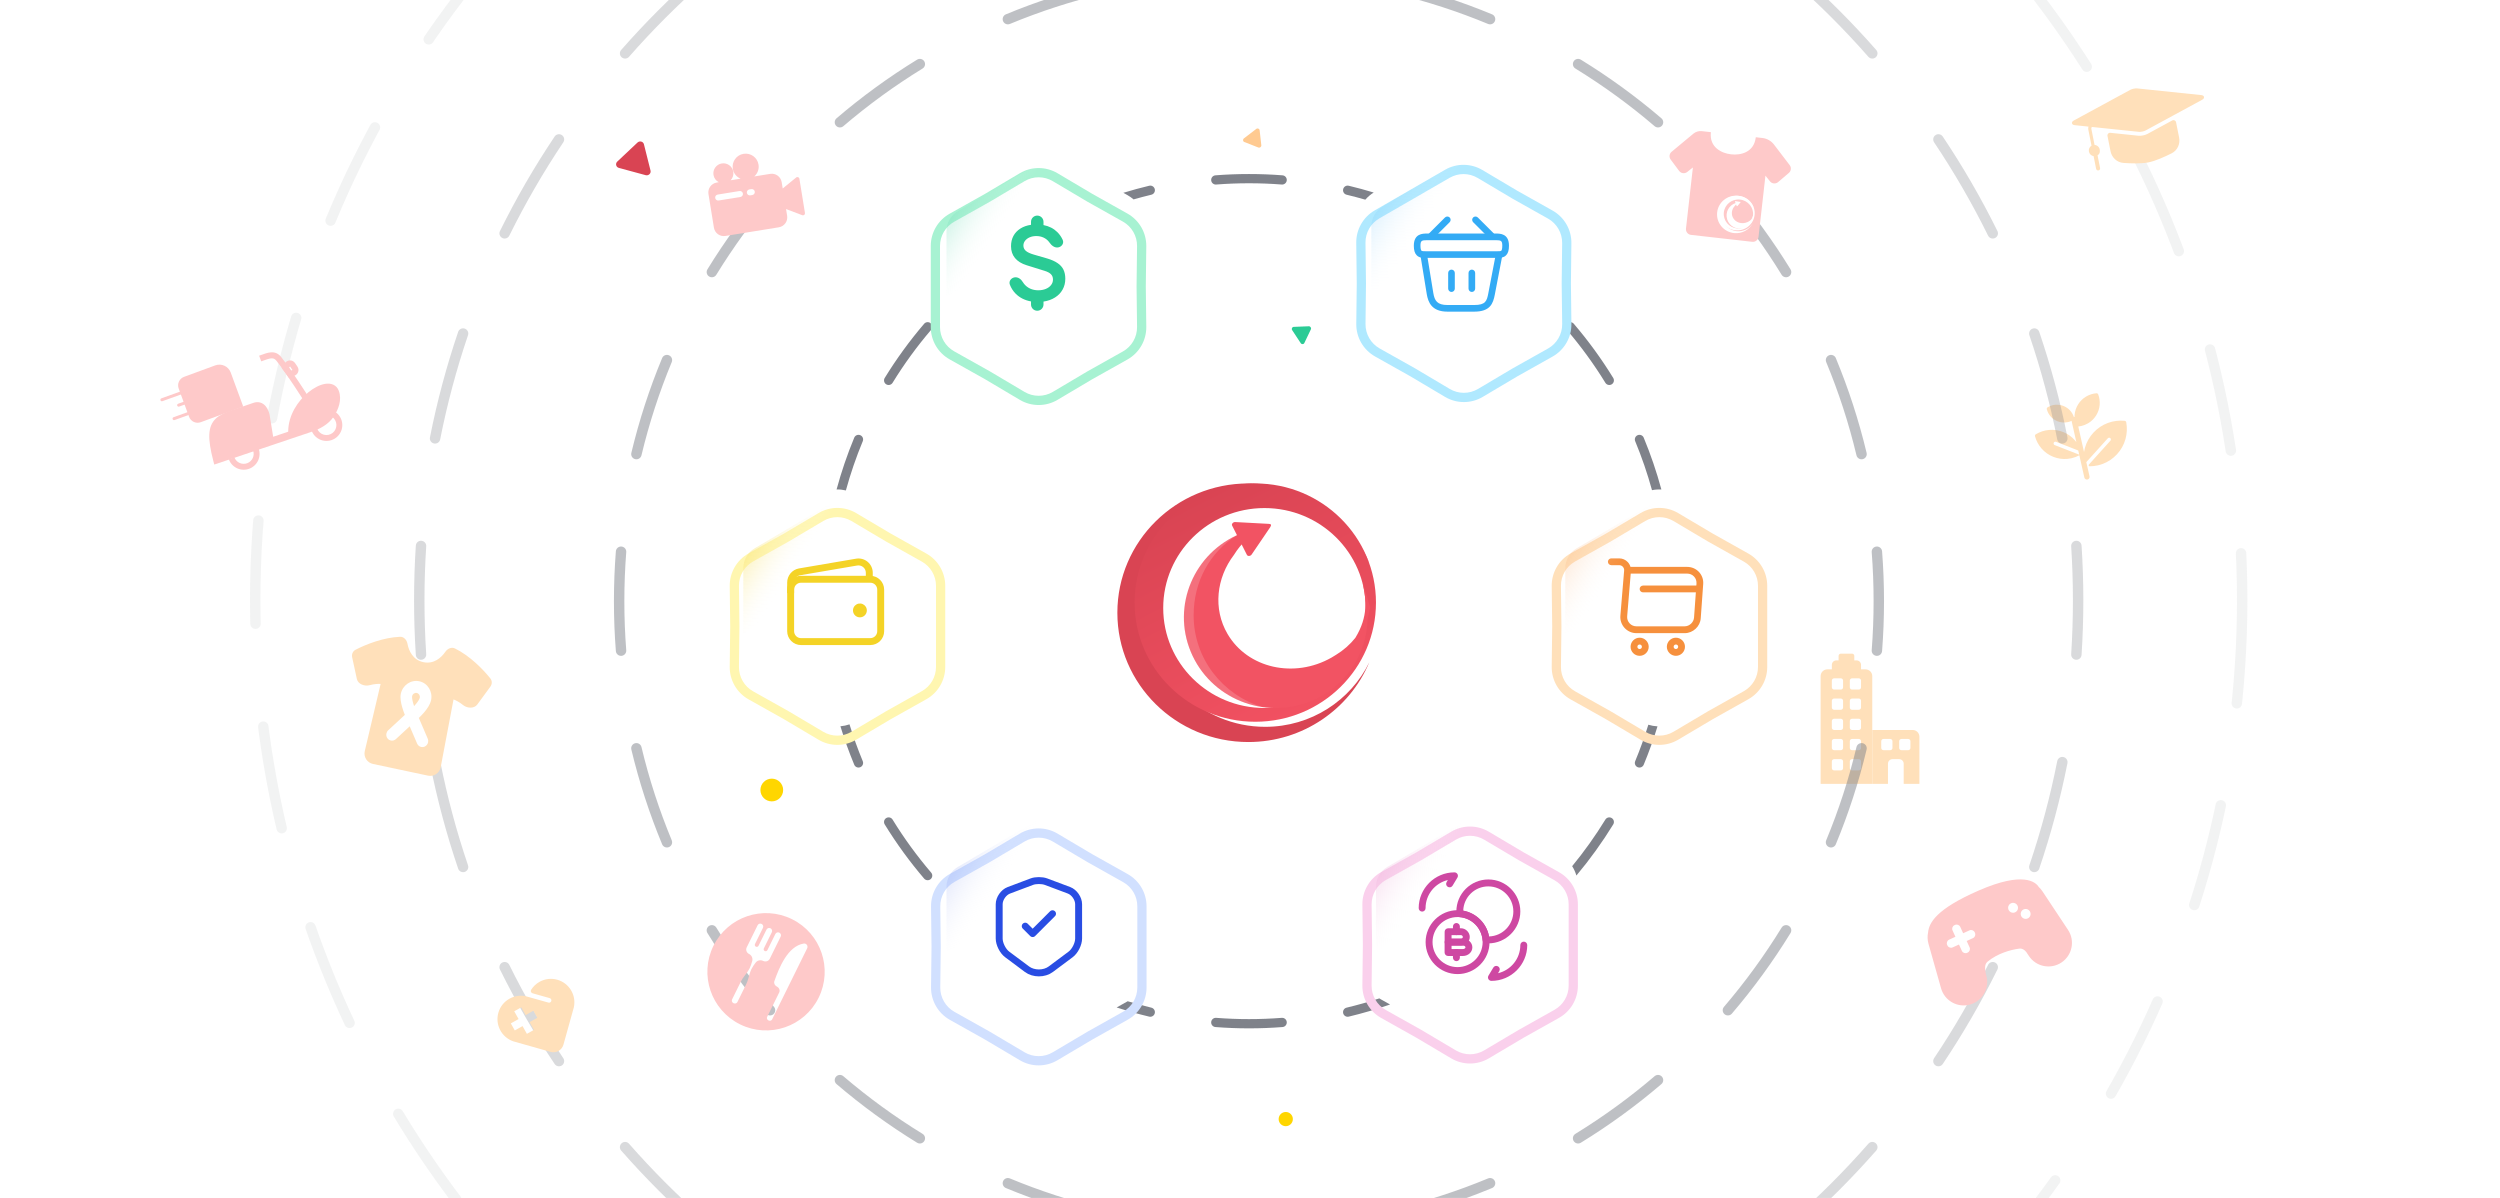<svg width="960" height="460" viewBox="0 0 960 460" fill="none" xmlns="http://www.w3.org/2000/svg">
<g clip-path="url(#clip0_2649_35735)">
<path d="M815.878 161.591C813.712 161.372 811.489 161.653 809.451 162.405C807.313 163.192 805.44 164.445 803.885 166.129C802.33 167.813 801.229 169.778 800.615 171.969C800.468 172.493 800.352 173.026 800.266 173.564L798.057 163.774C798.434 163.737 798.808 163.676 799.176 163.593C800.111 163.382 801.013 163.026 801.834 162.54C803.083 161.801 804.112 160.8 804.892 159.567C805.673 158.333 806.136 156.975 806.268 155.532C806.395 154.155 806.2 152.744 805.708 151.449V151.449C805.601 151.167 805.319 150.99 805.018 151.014V151.014C803.636 151.126 802.276 151.557 801.085 152.262C799.836 153.001 798.807 154.001 798.027 155.235C797.246 156.469 796.783 157.826 796.651 159.27C796.626 159.543 796.614 159.819 796.615 160.094L796.371 160.149C795.743 158.205 794.312 156.668 792.399 155.902C790.377 155.09 788.146 155.275 786.279 156.406V156.406C786.021 156.562 785.896 156.871 785.975 157.162V157.162C786.54 159.268 788.024 160.94 790.047 161.751C791.363 162.278 792.767 162.384 794.101 162.083C794.571 161.977 795.033 161.82 795.48 161.613L797.321 169.771C797.145 169.535 796.96 169.306 796.767 169.085C795.535 167.672 794.022 166.6 792.27 165.898C790.518 165.195 788.682 164.926 786.813 165.096C785.031 165.258 783.279 165.835 781.745 166.765V166.765C781.487 166.921 781.364 167.23 781.442 167.521V167.521C781.906 169.251 782.772 170.878 783.947 172.224C785.178 173.636 786.692 174.709 788.444 175.411C790.196 176.113 792.032 176.383 793.901 176.213C794.411 176.166 794.919 176.086 795.42 175.973C796.479 175.734 797.508 175.349 798.463 174.832L800.388 183.363C800.512 183.912 801.058 184.257 801.607 184.133V184.133C802.156 184.009 802.501 183.463 802.377 182.914L801.146 177.459L801.5 177.066L809.405 168.301C809.656 168.023 810.085 168 810.363 168.251V168.251C810.642 168.502 810.665 168.931 810.413 169.21L802.758 177.699L802.145 178.379V178.379C801.907 178.643 802.081 179.06 802.437 179.058C803.486 179.053 804.535 178.933 805.556 178.703C806.165 178.565 806.764 178.388 807.347 178.173C809.486 177.386 811.358 176.133 812.913 174.449C814.469 172.765 815.569 170.8 816.183 168.609C816.769 166.518 816.871 164.284 816.478 162.145V162.145C816.423 161.848 816.179 161.622 815.878 161.591V161.591ZM798.388 174.501L798.361 174.569L797.87 174.377L797.003 174.038L789.009 170.916C788.66 170.779 788.487 170.385 788.624 170.036V170.036C788.761 169.687 789.154 169.515 789.503 169.651L797.49 172.771L798.046 172.989L798.388 174.501Z" fill="#FFE0BA"/>
<path d="M703.43 255.31C703.43 254.358 704.202 253.586 705.155 253.586H712.913C713.865 253.586 714.637 254.358 714.637 255.31V259.621H703.43V255.31Z" fill="#FFE0BA"/>
<path d="M706.017 251.862C706.017 251.386 706.403 251 706.879 251H711.189C711.665 251 712.051 251.386 712.051 251.862V257.034H706.017V251.862Z" fill="#FFE0BA"/>
<path fill-rule="evenodd" clip-rule="evenodd" d="M734.465 280.31H718.948V301H724.982V293.241C724.982 292.289 725.754 291.517 726.706 291.517H729.293C730.245 291.517 731.017 292.289 731.017 293.241V301H737.051V282.897C737.051 281.468 735.894 280.31 734.465 280.31ZM722.396 284.621C722.396 284.37 722.503 284.145 722.674 283.987C722.827 283.845 723.032 283.759 723.258 283.759H725.844C726.321 283.759 726.706 284.145 726.706 284.621V287.207C726.706 287.683 726.321 288.069 725.844 288.069H723.258C722.782 288.069 722.396 287.683 722.396 287.207V284.621ZM730.155 283.759C729.678 283.759 729.293 284.145 729.293 284.621V287.207C729.293 287.525 729.465 287.803 729.721 287.952C729.848 288.026 729.996 288.069 730.155 288.069H732.741C733.217 288.069 733.603 287.683 733.603 287.207V284.621C733.603 284.145 733.217 283.759 732.741 283.759H730.155Z" fill="#FFE0BA"/>
<path fill-rule="evenodd" clip-rule="evenodd" d="M701.706 257.034C700.278 257.034 699.12 258.192 699.12 259.621V301H718.948V259.621C718.948 258.192 717.79 257.034 716.361 257.034H701.706ZM703.43 261.345C703.43 260.869 703.816 260.483 704.293 260.483H706.879C707.355 260.483 707.741 260.869 707.741 261.345V263.931C707.741 264.407 707.355 264.793 706.879 264.793H704.293C704.053 264.793 703.837 264.696 703.68 264.538C703.526 264.383 703.43 264.168 703.43 263.931V261.345ZM703.712 268.466C703.615 268.555 703.538 268.665 703.489 268.789L703.468 268.85L703.454 268.904C703.438 268.968 703.43 269.035 703.43 269.103V271.69C703.43 272.166 703.816 272.552 704.293 272.552H706.879C707.355 272.552 707.741 272.166 707.741 271.69V269.103C707.741 268.627 707.355 268.241 706.879 268.241H704.293C704.069 268.241 703.865 268.327 703.712 268.466ZM703.43 276.862C703.43 276.64 703.515 276.437 703.654 276.284C703.811 276.109 704.039 276 704.293 276H706.879C707.355 276 707.741 276.386 707.741 276.862V279.448C707.741 279.924 707.355 280.31 706.879 280.31H704.293C703.816 280.31 703.43 279.924 703.43 279.448V276.862ZM703.43 284.621C703.43 284.145 703.816 283.759 704.293 283.759H706.879C707.355 283.759 707.741 284.145 707.741 284.621V287.207C707.741 287.683 707.355 288.069 706.879 288.069H704.293C704.05 288.069 703.831 287.969 703.675 287.808C703.523 287.652 703.43 287.441 703.43 287.207V284.621ZM704.293 291.517C703.816 291.517 703.43 291.903 703.43 292.379V294.966C703.43 295.208 703.531 295.428 703.692 295.585C703.848 295.735 704.059 295.828 704.293 295.828H706.879C707.355 295.828 707.741 295.442 707.741 294.966V292.379C707.741 291.903 707.355 291.517 706.879 291.517H704.293ZM710.327 284.621C710.327 284.145 710.713 283.759 711.189 283.759H713.775C714.252 283.759 714.637 284.145 714.637 284.621V287.207C714.637 287.683 714.252 288.069 713.775 288.069H711.189C710.713 288.069 710.327 287.683 710.327 287.207V284.621ZM711.189 276C710.713 276 710.327 276.386 710.327 276.862V279.448C710.327 279.924 710.713 280.31 711.189 280.31H713.775C714.252 280.31 714.637 279.924 714.637 279.448V276.862C714.637 276.386 714.252 276 713.775 276H711.189ZM710.327 269.103C710.327 268.627 710.713 268.241 711.189 268.241H713.775C714.252 268.241 714.637 268.627 714.637 269.103V271.69C714.637 272.166 714.252 272.552 713.775 272.552H711.189C711.033 272.552 710.887 272.51 710.761 272.438C710.501 272.289 710.327 272.01 710.327 271.69V269.103ZM710.452 260.899C710.372 261.029 710.327 261.182 710.327 261.345V263.931C710.327 264.167 710.422 264.382 710.576 264.537C710.732 264.695 710.949 264.793 711.189 264.793H713.775C714.252 264.793 714.637 264.407 714.637 263.931V261.345C714.637 260.869 714.252 260.483 713.775 260.483H711.189C710.876 260.483 710.602 260.649 710.452 260.899ZM710.327 292.379C710.327 292.219 710.371 292.069 710.447 291.94C710.55 291.767 710.711 291.633 710.904 291.566C710.993 291.534 711.089 291.517 711.189 291.517H713.775C714.252 291.517 714.637 291.903 714.637 292.379V294.966C714.637 295.442 714.252 295.828 713.775 295.828H711.189C710.958 295.828 710.749 295.737 710.594 295.589C710.43 295.432 710.327 295.211 710.327 294.966V292.379Z" fill="#FFE0BA"/>
<path opacity="0.5" fill-rule="evenodd" clip-rule="evenodd" d="M460.456 -12.259C466.775 -12.75 473.161 -13 479.606 -13C486.05 -13 492.436 -12.75 498.755 -12.259C499.856 -12.174 500.68 -11.211 500.594 -10.11C500.509 -9.009 499.547 -8.186 498.445 -8.271C492.229 -8.754 485.946 -9 479.606 -9C473.265 -9 466.982 -8.754 460.766 -8.271C459.665 -8.186 458.703 -9.009 458.617 -10.11C458.531 -11.211 459.355 -12.174 460.456 -12.259ZM534.145 -4.834C534.402 -5.908 535.481 -6.571 536.556 -6.314C549.091 -3.314 561.251 0.653 572.951 5.505C573.972 5.928 574.456 7.098 574.033 8.118C573.61 9.139 572.44 9.623 571.419 9.2C559.912 4.428 547.954 0.526 535.625 -2.423C534.551 -2.68 533.888 -3.76 534.145 -4.834ZM425.066 -4.834C425.323 -3.76 424.661 -2.68 423.586 -2.423C411.258 0.526 399.299 4.428 387.792 9.2C386.772 9.623 385.601 9.139 385.178 8.118C384.755 7.098 385.239 5.928 386.26 5.505C397.96 0.653 410.12 -3.314 422.656 -6.314C423.73 -6.571 424.809 -5.908 425.066 -4.834ZM604.286 23.562C604.864 22.621 606.095 22.326 607.037 22.904C617.949 29.605 628.293 37.141 637.98 45.423C638.82 46.141 638.919 47.403 638.201 48.242C637.483 49.082 636.221 49.181 635.381 48.463C625.852 40.317 615.677 32.904 604.943 26.313C604.002 25.735 603.708 24.503 604.286 23.562ZM354.925 23.562C355.503 24.503 355.209 25.735 354.268 26.313C343.534 32.904 333.359 40.317 323.83 48.463C322.991 49.181 321.728 49.082 321.01 48.242C320.293 47.403 320.391 46.141 321.231 45.423C330.918 37.141 341.262 29.605 352.174 22.904C353.116 22.326 354.347 22.621 354.925 23.562ZM662.22 72.261C663.059 71.543 664.322 71.642 665.039 72.482C673.321 82.169 680.857 92.513 687.558 103.425C688.136 104.367 687.841 105.598 686.9 106.176C685.959 106.754 684.727 106.46 684.149 105.519C677.558 94.785 670.145 84.61 661.999 75.081C661.281 74.242 661.38 72.979 662.22 72.261ZM296.992 72.261C297.831 72.979 297.93 74.242 297.212 75.081C289.066 84.61 281.653 94.785 275.062 105.519C274.484 106.46 273.252 106.754 272.311 106.176C271.37 105.598 271.075 104.367 271.653 103.426C278.355 92.513 285.89 82.169 294.172 72.482C294.889 71.642 296.152 71.543 296.992 72.261ZM702.344 136.429C703.364 136.006 704.534 136.49 704.957 137.511C709.809 149.211 713.777 161.371 716.776 173.906C717.033 174.981 716.37 176.06 715.296 176.317C714.222 176.574 713.143 175.911 712.886 174.837C709.936 162.509 706.034 150.55 701.262 139.043C700.839 138.023 701.323 136.852 702.344 136.429ZM256.867 136.429C257.888 136.852 258.372 138.023 257.949 139.043C253.177 150.55 249.275 162.509 246.326 174.837C246.069 175.911 244.989 176.574 243.915 176.317C242.841 176.06 242.178 174.981 242.435 173.907C245.435 161.371 249.402 149.211 254.254 137.511C254.677 136.49 255.847 136.006 256.867 136.429ZM720.572 209.868C721.674 209.782 722.636 210.606 722.721 211.707C723.212 218.026 723.462 224.412 723.462 230.857C723.462 237.301 723.212 243.687 722.721 250.006C722.636 251.107 721.674 251.931 720.572 251.845C719.471 251.76 718.648 250.797 718.733 249.696C719.216 243.48 719.462 237.197 719.462 230.857C719.462 224.516 719.216 218.233 718.733 212.017C718.648 210.916 719.471 209.954 720.572 209.868ZM238.639 209.868C239.74 209.954 240.563 210.916 240.478 212.017C239.995 218.233 239.749 224.516 239.749 230.857C239.749 237.197 239.995 243.48 240.478 249.696C240.563 250.798 239.74 251.76 238.639 251.845C237.538 251.931 236.576 251.107 236.49 250.006C235.999 243.687 235.749 237.301 235.749 230.857C235.749 224.412 235.999 218.026 236.49 211.707C236.575 210.606 237.538 209.782 238.639 209.868ZM715.296 285.396C716.37 285.653 717.033 286.732 716.776 287.807C713.777 300.342 709.809 312.502 704.957 324.202C704.534 325.223 703.364 325.707 702.344 325.284C701.324 324.861 700.839 323.69 701.262 322.67C706.034 311.163 709.936 299.205 712.886 286.876C713.143 285.802 714.222 285.139 715.296 285.396ZM243.915 285.396C244.989 285.139 246.069 285.802 246.326 286.876C249.275 299.205 253.177 311.163 257.949 322.67C258.372 323.691 257.888 324.861 256.867 325.284C255.847 325.707 254.677 325.223 254.254 324.202C249.402 312.502 245.435 300.342 242.435 287.807C242.178 286.732 242.841 285.653 243.915 285.396ZM686.9 355.537C687.841 356.115 688.136 357.346 687.558 358.288C680.857 369.2 673.321 379.544 665.039 389.231C664.322 390.071 663.059 390.17 662.22 389.452C661.38 388.734 661.281 387.472 661.999 386.632C670.145 377.103 677.558 366.928 684.149 356.194C684.727 355.253 685.959 354.959 686.9 355.537ZM272.311 355.537C273.252 354.959 274.484 355.253 275.062 356.194C281.653 366.928 289.066 377.103 297.212 386.632C297.93 387.472 297.831 388.734 296.992 389.452C296.152 390.17 294.889 390.071 294.172 389.231C285.89 379.544 278.355 369.2 271.653 358.288C271.075 357.346 271.37 356.115 272.311 355.537ZM321.01 413.471C321.728 412.631 322.991 412.532 323.83 413.25C333.359 421.396 343.534 428.809 354.268 435.4C355.209 435.978 355.503 437.21 354.925 438.151C354.347 439.092 353.116 439.387 352.175 438.809C341.262 432.108 330.918 424.572 321.231 416.29C320.391 415.573 320.293 414.31 321.01 413.471ZM638.201 413.471C638.919 414.31 638.82 415.573 637.98 416.29C628.293 424.572 617.949 432.108 607.037 438.809C606.095 439.387 604.864 439.092 604.286 438.151C603.708 437.21 604.002 435.978 604.943 435.4C615.677 428.809 625.852 421.396 635.381 413.25C636.221 412.532 637.483 412.631 638.201 413.471ZM385.178 453.595C385.602 452.574 386.772 452.09 387.792 452.513C399.299 457.285 411.258 461.187 423.586 464.137C424.661 464.394 425.323 465.473 425.066 466.547C424.809 467.621 423.73 468.284 422.656 468.027C410.12 465.028 397.96 461.06 386.26 456.208C385.239 455.785 384.755 454.615 385.178 453.595ZM574.033 453.595C574.456 454.615 573.972 455.785 572.951 456.208C561.251 461.06 549.091 465.027 536.556 468.027C535.481 468.284 534.402 467.621 534.145 466.547C533.888 465.473 534.551 464.394 535.625 464.137C547.954 461.187 559.912 457.285 571.419 452.513C572.44 452.09 573.61 452.574 574.033 453.595ZM458.617 471.823C458.703 470.722 459.665 469.899 460.766 469.984C466.982 470.467 473.265 470.713 479.606 470.713C485.946 470.713 492.229 470.467 498.445 469.984C499.547 469.899 500.509 470.722 500.594 471.823C500.68 472.925 499.856 473.887 498.755 473.972C492.436 474.463 486.05 474.713 479.606 474.713C473.161 474.713 466.775 474.463 460.456 473.972C459.355 473.887 458.531 472.925 458.617 471.823Z" fill="#7F828A"/>
<path opacity="0.3" fill-rule="evenodd" clip-rule="evenodd" d="M458.52 -89.324C465.456 -89.772 472.452 -90 479.5 -90C486.548 -90 493.544 -89.772 500.48 -89.324C501.582 -89.253 502.418 -88.302 502.347 -87.199C502.275 -86.097 501.324 -85.261 500.222 -85.333C493.372 -85.775 486.462 -86 479.5 -86C472.538 -86 465.628 -85.775 458.778 -85.333C457.676 -85.261 456.725 -86.097 456.653 -87.199C456.582 -88.302 457.418 -89.253 458.52 -89.324ZM539.697 -82.326C539.911 -83.409 540.964 -84.114 542.047 -83.9C555.892 -81.161 569.417 -77.53 582.559 -73.07C583.605 -72.715 584.165 -71.579 583.81 -70.533C583.455 -69.487 582.319 -68.927 581.273 -69.282C568.297 -73.686 554.942 -77.271 541.271 -79.976C540.187 -80.19 539.483 -81.242 539.697 -82.326ZM419.303 -82.326C419.517 -81.242 418.813 -80.19 417.729 -79.976C404.058 -77.271 390.703 -73.686 377.727 -69.282C376.681 -68.927 375.545 -69.487 375.19 -70.533C374.835 -71.579 375.395 -72.715 376.441 -73.07C389.583 -77.53 403.108 -81.161 416.953 -83.9C418.036 -84.114 419.089 -83.409 419.303 -82.326ZM340.394 -56.104C340.883 -55.114 340.477 -53.914 339.486 -53.425C327.058 -47.284 315.09 -40.351 303.649 -32.692C302.731 -32.077 301.489 -32.323 300.874 -33.241C300.26 -34.159 300.506 -35.401 301.424 -36.016C313.009 -43.772 325.128 -50.792 337.715 -57.011C338.705 -57.5 339.904 -57.094 340.394 -56.104ZM618.606 -56.104C619.096 -57.094 620.295 -57.5 621.285 -57.011C633.872 -50.792 645.991 -43.772 657.576 -36.016C658.494 -35.401 658.74 -34.159 658.126 -33.241C657.511 -32.323 656.269 -32.077 655.351 -32.692C643.91 -40.351 631.942 -47.284 619.514 -53.425C618.523 -53.914 618.117 -55.114 618.606 -56.104ZM271 -10.284C271.729 -9.454 271.646 -8.191 270.816 -7.462C260.433 1.651 250.651 11.433 241.538 21.816C240.809 22.646 239.546 22.729 238.716 22C237.885 21.271 237.803 20.008 238.532 19.177C247.759 8.664 257.664 -1.241 268.178 -10.468C269.008 -11.197 270.271 -11.115 271 -10.284ZM688 -10.284C688.729 -11.115 689.992 -11.197 690.822 -10.468C701.336 -1.241 711.241 8.664 720.468 19.177C721.197 20.008 721.115 21.271 720.284 22C719.454 22.729 718.191 22.646 717.462 21.816C708.349 11.433 698.567 1.651 688.184 -7.462C687.354 -8.191 687.271 -9.454 688 -10.284ZM215.759 51.874C216.677 52.489 216.923 53.731 216.308 54.649C208.649 66.09 201.716 78.058 195.575 90.486C195.086 91.477 193.886 91.883 192.896 91.394C191.906 90.904 191.5 89.705 191.989 88.715C198.208 76.128 205.228 64.009 212.984 52.424C213.599 51.506 214.841 51.26 215.759 51.874ZM743.241 51.874C744.159 51.26 745.401 51.506 746.016 52.424C753.772 64.009 760.792 76.128 767.011 88.715C767.5 89.705 767.094 90.904 766.104 91.394C765.114 91.883 763.914 91.477 763.425 90.486C757.284 78.058 750.351 66.09 742.692 54.649C742.077 53.731 742.323 52.489 743.241 51.874ZM178.467 126.19C179.513 126.545 180.073 127.681 179.718 128.727C175.314 141.703 171.729 155.058 169.024 168.729C168.81 169.813 167.758 170.517 166.674 170.303C165.591 170.089 164.886 169.036 165.1 167.953C167.839 154.108 171.47 140.583 175.93 127.441C176.285 126.395 177.421 125.835 178.467 126.19ZM780.533 126.19C781.579 125.835 782.715 126.395 783.07 127.441C787.53 140.583 791.161 154.108 793.9 167.953C794.114 169.036 793.409 170.089 792.326 170.303C791.242 170.517 790.19 169.813 789.976 168.729C787.271 155.058 783.686 141.703 779.282 128.727C778.927 127.681 779.487 126.545 780.533 126.19ZM161.801 207.653C162.903 207.725 163.739 208.676 163.667 209.778C163.225 216.628 163 223.538 163 230.5C163 237.462 163.225 244.372 163.667 251.222C163.739 252.324 162.903 253.275 161.801 253.347C160.698 253.418 159.747 252.582 159.676 251.48C159.228 244.544 159 237.548 159 230.5C159 223.452 159.228 216.456 159.676 209.52C159.747 208.418 160.698 207.582 161.801 207.653ZM797.199 207.653C798.302 207.582 799.253 208.418 799.324 209.52C799.772 216.456 800 223.452 800 230.5C800 237.548 799.772 244.544 799.324 251.48C799.253 252.582 798.302 253.418 797.199 253.347C796.097 253.275 795.261 252.324 795.333 251.222C795.775 244.372 796 237.462 796 230.5C796 223.538 795.775 216.628 795.333 209.778C795.261 208.676 796.097 207.725 797.199 207.653ZM166.674 290.697C167.758 290.483 168.81 291.187 169.024 292.271C171.729 305.942 175.314 319.297 179.718 332.273C180.073 333.319 179.513 334.455 178.467 334.81C177.421 335.165 176.285 334.605 175.93 333.559C171.47 320.417 167.839 306.892 165.1 293.047C164.886 291.964 165.591 290.911 166.674 290.697ZM792.326 290.697C793.409 290.911 794.114 291.964 793.9 293.047C791.161 306.892 787.53 320.417 783.07 333.559C782.715 334.605 781.579 335.165 780.533 334.81C779.487 334.455 778.927 333.319 779.282 332.273C783.686 319.297 787.271 305.942 789.976 292.271C790.19 291.187 791.242 290.483 792.326 290.697ZM192.896 369.606C193.886 369.117 195.086 369.523 195.575 370.514C201.716 382.942 208.649 394.91 216.308 406.351C216.923 407.269 216.677 408.511 215.759 409.126C214.841 409.74 213.599 409.494 212.984 408.576C205.228 396.991 198.208 384.872 191.989 372.285C191.5 371.295 191.906 370.096 192.896 369.606ZM766.104 369.606C767.094 370.096 767.5 371.295 767.011 372.285C760.792 384.872 753.772 396.991 746.016 408.576C745.401 409.494 744.159 409.74 743.241 409.126C742.323 408.511 742.077 407.269 742.692 406.351C750.351 394.91 757.284 382.942 763.425 370.514C763.914 369.523 765.114 369.117 766.104 369.606ZM238.716 439C239.546 438.271 240.809 438.354 241.538 439.184C250.651 449.567 260.433 459.349 270.816 468.462C271.646 469.191 271.729 470.454 271 471.284C270.271 472.115 269.008 472.197 268.178 471.468C257.664 462.241 247.759 452.336 238.532 441.822C237.803 440.992 237.885 439.729 238.716 439ZM720.284 439C721.115 439.729 721.197 440.992 720.468 441.822C711.241 452.336 701.336 462.241 690.822 471.468C689.992 472.197 688.729 472.115 688 471.284C687.271 470.454 687.354 469.191 688.184 468.462C698.567 459.349 708.349 449.567 717.462 439.184C718.191 438.354 719.454 438.271 720.284 439ZM300.874 494.241C301.489 493.323 302.731 493.077 303.649 493.692C315.09 501.351 327.058 508.284 339.486 514.425C340.477 514.914 340.883 516.114 340.394 517.104C339.904 518.094 338.705 518.5 337.715 518.011C325.128 511.792 313.009 504.772 301.424 497.016C300.506 496.401 300.26 495.159 300.874 494.241ZM658.126 494.241C658.74 495.159 658.494 496.401 657.576 497.016C645.991 504.772 633.872 511.792 621.285 518.011C620.295 518.5 619.096 518.094 618.606 517.104C618.117 516.114 618.523 514.914 619.514 514.425C631.942 508.284 643.91 501.351 655.351 493.692C656.269 493.077 657.511 493.323 658.126 494.241ZM375.19 531.533C375.545 530.487 376.681 529.927 377.727 530.282C390.703 534.686 404.058 538.271 417.729 540.976C418.813 541.19 419.517 542.242 419.303 543.326C419.089 544.409 418.036 545.114 416.953 544.9C403.108 542.161 389.583 538.53 376.441 534.07C375.395 533.715 374.835 532.579 375.19 531.533ZM583.81 531.533C584.165 532.579 583.605 533.715 582.559 534.07C569.417 538.53 555.892 542.161 542.047 544.9C540.964 545.114 539.911 544.409 539.697 543.326C539.483 542.242 540.187 541.19 541.271 540.976C554.942 538.271 568.297 534.686 581.273 530.282C582.319 529.927 583.455 530.487 583.81 531.533ZM456.653 548.199C456.725 547.097 457.676 546.261 458.778 546.333C465.628 546.775 472.538 547 479.5 547C486.462 547 493.372 546.775 500.222 546.333C501.324 546.261 502.275 547.097 502.347 548.199C502.418 549.302 501.582 550.253 500.48 550.324C493.544 550.772 486.548 551 479.5 551C472.452 551 465.456 550.772 458.52 550.324C457.418 550.253 456.582 549.302 456.653 548.199Z" fill="#7F828A"/>
<circle opacity="0.1" cx="479.5" cy="230.5" r="381.5" stroke="#7F828A" stroke-width="4" stroke-linecap="round" stroke-dasharray="39.65 39.65"/>
<path d="M601.305 124.923C601.118 125.492 601.224 126.142 601.641 126.631C607.092 133.007 612.052 139.815 616.462 146.996C616.974 147.831 618.066 148.092 618.901 147.579C619.735 147.067 619.996 145.975 619.484 145.14C614.976 137.8 609.907 130.842 604.337 124.326C603.701 123.582 602.581 123.494 601.837 124.131C601.779 124.18 601.725 124.232 601.675 124.287C601.557 124.502 601.434 124.714 601.305 124.923Z" fill="#7F828A"/>
<path d="M527.505 73.932C524.347 72.969 521.148 72.099 517.913 71.325C516.96 71.097 516.003 71.684 515.775 72.637C515.547 73.589 516.135 74.546 517.087 74.774C519.507 75.353 521.906 75.987 524.282 76.674C525.201 75.617 526.283 74.689 527.505 73.932Z" fill="#7F828A"/>
<path d="M442.124 74.774C439.825 75.324 437.546 75.923 435.287 76.571C434.568 75.947 433.78 75.391 432.93 74.914L431.365 74.036C434.634 73.032 437.946 72.127 441.299 71.325C442.251 71.097 443.208 71.684 443.436 72.637C443.664 73.589 443.076 74.546 442.124 74.774Z" fill="#7F828A"/>
<path d="M466.725 67.326C470.976 66.995 475.271 66.827 479.606 66.827C483.94 66.827 488.236 66.995 492.486 67.326C493.462 67.401 494.193 68.254 494.117 69.231C494.041 70.207 493.188 70.937 492.211 70.861C488.052 70.538 483.848 70.374 479.606 70.374C475.363 70.374 471.159 70.538 467 70.861C466.024 70.937 465.171 70.207 465.095 69.231C465.019 68.254 465.749 67.401 466.725 67.326Z" fill="#7F828A"/>
<path d="M357.374 124.131C358.119 124.767 358.206 125.886 357.57 126.631C352.119 133.007 347.16 139.815 342.75 146.996C342.237 147.831 341.145 148.092 340.311 147.579C339.476 147.067 339.215 145.975 339.728 145.14C344.235 137.8 349.304 130.842 354.874 124.326C355.511 123.582 356.63 123.494 357.374 124.131Z" fill="#7F828A"/>
<path d="M628.87 167.109C629.775 166.734 630.813 167.163 631.188 168.068C633.857 174.504 636.128 181.147 637.97 187.967C636.765 187.9 635.554 187.987 634.366 188.228C632.596 181.79 630.436 175.513 627.912 169.426C627.536 168.521 627.966 167.484 628.87 167.109Z" fill="#7F828A"/>
<path d="M636.48 278.921C635.292 278.862 634.109 278.653 632.962 278.295C631.491 283.058 629.803 287.725 627.912 292.287C627.536 293.192 627.966 294.229 628.87 294.604C629.775 294.979 630.813 294.55 631.188 293.645C633.177 288.848 634.946 283.935 636.48 278.921Z" fill="#7F828A"/>
<path d="M330.341 167.109C331.246 167.484 331.675 168.521 331.3 169.426C328.762 175.545 326.593 181.855 324.818 188.329C323.645 188.05 322.444 187.923 321.246 187.948C323.088 181.135 325.357 174.498 328.024 168.068C328.399 167.163 329.436 166.734 330.341 167.109Z" fill="#7F828A"/>
<path d="M322.722 278.889C324.258 283.915 326.03 288.838 328.024 293.645C328.399 294.55 329.436 294.979 330.341 294.604C331.246 294.229 331.675 293.192 331.3 292.287C329.389 287.679 327.687 282.963 326.205 278.15C325.072 278.544 323.902 278.791 322.722 278.889Z" fill="#7F828A"/>
<path d="M340.311 314.134C341.145 313.621 342.237 313.882 342.75 314.717C347.16 321.898 352.119 328.706 357.57 335.082C358.206 335.827 358.119 336.946 357.374 337.582C356.63 338.219 355.511 338.131 354.874 337.387C349.304 330.871 344.235 323.913 339.728 316.573C339.215 315.738 339.476 314.646 340.311 314.134Z" fill="#7F828A"/>
<path d="M618.901 314.134C619.735 314.646 619.996 315.738 619.484 316.573C615.247 323.472 610.515 330.033 605.337 336.206C604.963 334.935 604.414 333.726 603.71 332.613C608.352 326.958 612.616 320.979 616.462 314.717C616.974 313.882 618.066 313.621 618.901 314.134Z" fill="#7F828A"/>
<path d="M529.662 383.379C529.901 383.534 530.147 383.681 530.397 383.822L533.79 385.725C528.611 387.537 523.314 389.096 517.913 390.388C516.96 390.616 516.003 390.029 515.775 389.076C515.547 388.124 516.135 387.167 517.087 386.939C521.347 385.92 525.541 384.731 529.662 383.379Z" fill="#7F828A"/>
<path d="M433.039 384.48C436.031 385.385 439.061 386.206 442.124 386.939C443.076 387.167 443.664 388.124 443.436 389.076C443.208 390.029 442.251 390.616 441.299 390.388C437.063 389.375 432.892 388.197 428.791 386.863L433.039 384.48Z" fill="#7F828A"/>
<path d="M465.095 392.482C465.171 391.506 466.024 390.776 467 390.852C471.159 391.175 475.363 391.339 479.606 391.339C483.848 391.339 488.052 391.175 492.211 390.852C493.188 390.776 494.041 391.506 494.117 392.482C494.193 393.459 493.463 394.312 492.486 394.388C488.236 394.718 483.94 394.886 479.606 394.886C475.271 394.886 470.976 394.718 466.725 394.388C465.749 394.312 465.019 393.459 465.095 392.482Z" fill="#7F828A"/>
<g filter="url(#filter0_d_2649_35735)">
<path fill-rule="evenodd" clip-rule="evenodd" d="M340.339 200.91L326.968 192.98C323.622 190.996 319.459 190.996 316.113 192.98L302.742 200.91L289.192 208.512C285.795 210.417 283.711 214.026 283.758 217.92L283.945 233.442L283.758 248.964C283.711 252.858 285.795 256.466 289.192 258.372L302.742 265.973L316.113 273.903C319.459 275.888 323.622 275.888 326.968 273.903L340.339 265.973L353.99 258.315C357.346 256.433 359.424 252.884 359.424 249.036V217.848C359.424 213.999 357.346 210.451 353.99 208.568L340.339 200.91ZM280.399 233.442L280.212 248.921C280.149 254.113 282.928 258.925 287.457 261.465L300.97 269.045L314.304 276.954C318.766 279.6 324.316 279.6 328.777 276.954L342.112 269.045L355.725 261.408C360.2 258.898 362.971 254.167 362.971 249.036V217.848C362.971 212.717 360.2 207.985 355.725 205.475L342.112 197.838L328.777 189.93C324.316 187.284 318.766 187.284 314.304 189.93L300.97 197.838L287.457 205.419C282.928 207.959 280.149 212.77 280.212 217.962L280.399 233.442Z" fill="#FFF6B0"/>
</g>
<g filter="url(#filter1_d_2649_35735)">
<path fill-rule="evenodd" clip-rule="evenodd" d="M380.048 135.469L393.419 143.399C396.765 145.384 400.928 145.384 404.274 143.399L417.645 135.469L431.195 127.867C434.591 125.962 436.676 122.354 436.629 118.46L436.441 102.937L436.629 87.415C436.675 83.521 434.591 79.913 431.195 78.007L417.645 70.406L404.274 62.476C400.928 60.491 396.765 60.491 393.419 62.476L380.048 70.406L366.397 78.064C363.041 79.947 360.963 83.495 360.963 87.343L360.963 118.532C360.963 122.38 363.041 125.928 366.397 127.811L380.048 135.469ZM439.988 102.937L440.175 87.458C440.237 82.266 437.459 77.455 432.93 74.914L419.417 67.334L406.083 59.425C401.621 56.779 396.071 56.779 391.61 59.425L378.275 67.334L364.662 74.971C360.187 77.481 357.416 82.212 357.416 87.343L357.416 118.532C357.416 123.663 360.187 128.394 364.662 130.904L378.275 138.541L391.61 146.45C396.071 149.096 401.621 149.096 406.083 146.45L419.417 138.541L432.93 130.961C437.459 128.42 440.237 123.609 440.175 118.417L439.988 102.937Z" fill="#A7F2D2"/>
</g>
<g filter="url(#filter2_d_2649_35735)">
<path fill-rule="evenodd" clip-rule="evenodd" d="M417.645 323.986L404.274 316.056C400.927 314.071 396.765 314.071 393.418 316.056L380.047 323.986L366.497 331.588C363.101 333.493 361.017 337.101 361.064 340.995L361.251 356.518L361.064 372.04C361.017 375.934 363.101 379.542 366.497 381.448L380.047 389.049L393.418 396.979C396.765 398.964 400.927 398.964 404.274 396.979L417.645 389.049L431.295 381.391C434.652 379.508 436.73 375.96 436.73 372.112V340.923C436.73 337.075 434.652 333.527 431.295 331.644L417.645 323.986ZM357.704 356.518L357.517 371.997C357.455 377.189 360.234 382 364.762 384.541L378.275 392.121L391.609 400.03C396.071 402.676 401.621 402.676 406.083 400.03L419.417 392.121L433.031 384.484C437.506 381.974 440.276 377.243 440.276 372.112V340.923C440.276 335.792 437.506 331.061 433.031 328.551L419.417 320.914L406.083 313.006C401.621 310.359 396.071 310.359 391.609 313.006L378.275 320.914L364.762 328.495C360.234 331.035 357.455 335.846 357.517 341.038L357.704 356.518Z" fill="#D1E0FF"/>
</g>
<g filter="url(#filter3_d_2649_35735)">
<path fill-rule="evenodd" clip-rule="evenodd" d="M524.54 101.767L524.358 117.312C524.312 121.202 526.394 124.807 529.786 126.713L543.339 134.327L556.697 142.261C560.045 144.25 564.212 144.251 567.561 142.263L580.91 134.34L594.446 126.741C597.842 124.835 599.925 121.225 599.877 117.332L599.685 101.796L599.867 86.251C599.913 82.361 597.831 78.756 594.44 76.85L580.886 69.236L567.429 61.243C564.12 59.278 560.008 59.252 556.676 61.176L529.666 76.77C526.333 78.695 524.299 82.268 524.347 86.116L524.54 101.767ZM582.684 137.412L596.183 129.833C600.71 127.292 603.488 122.48 603.423 117.288L603.232 101.795L603.414 86.293C603.474 81.106 600.699 76.299 596.177 73.758L582.661 66.165L569.24 58.194C564.829 55.573 559.346 55.539 554.902 58.105L527.893 73.699C523.449 76.265 520.737 81.03 520.801 86.16L520.994 101.768L520.812 117.27C520.751 122.457 523.526 127.264 528.048 129.805L541.565 137.398L554.886 145.311C559.35 147.962 564.906 147.963 569.371 145.313L582.684 137.412Z" fill="#B0E9FF"/>
</g>
<path d="M549.604 91.856C549.281 91.856 548.941 91.72 548.703 91.482C548.211 90.989 548.211 90.173 548.703 89.68L554.872 83.512C555.365 83.019 556.181 83.019 556.674 83.512C557.166 84.004 557.166 84.82 556.674 85.313L550.505 91.482C550.25 91.72 549.927 91.856 549.604 91.856Z" fill="#33ABF5"/>
<path d="M572.75 91.856C572.427 91.856 572.104 91.737 571.849 91.482L565.68 85.313C565.188 84.82 565.188 84.004 565.68 83.512C566.173 83.019 566.989 83.019 567.482 83.512L573.651 89.68C574.143 90.173 574.143 90.989 573.651 91.482C573.413 91.72 573.073 91.856 572.75 91.856Z" fill="#33ABF5"/>
<path d="M575.129 99.027C575.01 99.027 574.891 99.027 574.772 99.027H574.381H547.582C546.392 99.044 545.033 99.044 544.047 98.058C543.265 97.294 542.908 96.104 542.908 94.354C542.908 89.68 546.324 89.68 547.956 89.68H574.398C576.03 89.68 579.446 89.68 579.446 94.354C579.446 96.121 579.089 97.294 578.307 98.058C577.423 98.942 576.234 99.027 575.129 99.027ZM547.956 96.478H574.789C575.554 96.495 576.268 96.495 576.506 96.257C576.625 96.138 576.879 95.73 576.879 94.354C576.879 92.433 576.404 92.23 574.381 92.23H547.956C545.933 92.23 545.458 92.433 545.458 94.354C545.458 95.73 545.729 96.138 545.831 96.257C546.069 96.478 546.8 96.478 547.548 96.478H547.956Z" fill="#33ABF5"/>
<path d="M557.37 112.113C556.674 112.113 556.096 111.535 556.096 110.838L556.096 104.805C556.096 104.108 556.674 103.531 557.37 103.531C558.067 103.531 558.645 104.108 558.645 104.805L558.645 110.838C558.645 111.552 558.067 112.113 557.37 112.113Z" fill="#33ABF5"/>
<path d="M565.188 112.113C564.491 112.113 563.913 111.535 563.913 110.838L563.913 104.805C563.913 104.108 564.491 103.531 565.188 103.531C565.884 103.531 566.462 104.108 566.462 104.805L566.462 110.838C566.462 111.552 565.884 112.113 565.188 112.113Z" fill="#33ABF5"/>
<path d="M566.088 119.675H555.841C549.757 119.675 548.398 116.055 547.871 112.911L545.475 98.212C545.356 97.515 545.831 96.869 546.528 96.75C547.225 96.631 547.871 97.107 547.99 97.804L550.386 112.486C550.879 115.494 551.898 117.126 555.841 117.126H566.088C570.456 117.126 570.949 115.596 571.509 112.639L574.364 97.77C574.5 97.073 575.163 96.614 575.86 96.767C576.557 96.903 576.998 97.566 576.862 98.263L574.008 113.132C573.345 116.582 572.24 119.675 566.088 119.675Z" fill="#33ABF5"/>
<g filter="url(#filter4_d_2649_35735)">
<path fill-rule="evenodd" clip-rule="evenodd" d="M583.28 323.267L569.909 315.337C566.563 313.353 562.4 313.353 559.054 315.337L545.683 323.267L532.133 330.869C528.736 332.774 526.652 336.383 526.699 340.277L526.886 355.799L526.699 371.321C526.652 375.215 528.736 378.824 532.133 380.729L545.683 388.33L559.054 396.26C562.4 398.245 566.563 398.245 569.909 396.26L583.28 388.33L596.931 380.672C600.287 378.79 602.365 375.241 602.365 371.393V340.205C602.365 336.356 600.287 332.808 596.931 330.925L583.28 323.267ZM523.34 355.799L523.153 371.278C523.09 376.47 525.869 381.282 530.397 383.822L543.911 391.402L557.245 399.311C561.706 401.957 567.257 401.957 571.718 399.311L585.052 391.402L598.666 383.766C603.141 381.255 605.912 376.524 605.912 371.393V340.205C605.912 335.074 603.141 330.343 598.666 327.832L585.052 320.195L571.718 312.287C567.257 309.641 561.706 309.641 557.245 312.287L543.911 320.195L530.397 327.776C525.869 330.316 523.09 335.127 523.153 340.319L523.34 355.799Z" fill="#FAD0EC"/>
</g>
<g filter="url(#filter5_d_2649_35735)">
<path fill-rule="evenodd" clip-rule="evenodd" d="M655.985 200.91L642.614 192.98C639.268 190.996 635.105 190.996 631.759 192.98L618.388 200.91L604.837 208.512C601.441 210.417 599.357 214.026 599.404 217.92L599.591 233.442L599.404 248.964C599.357 252.858 601.441 256.466 604.837 258.372L618.388 265.973L631.759 273.903C635.105 275.888 639.268 275.888 642.614 273.903L655.985 265.973L669.636 258.315C672.992 256.433 675.07 252.884 675.07 249.036V217.848C675.07 213.999 672.992 210.451 669.636 208.568L655.985 200.91ZM596.044 233.442L595.858 248.921C595.795 254.113 598.574 258.925 603.102 261.465L616.615 269.045L629.95 276.954C634.411 279.6 639.961 279.6 644.423 276.954L657.757 269.045L671.371 261.408C675.846 258.898 678.617 254.167 678.616 249.036V217.848C678.617 212.717 675.846 207.985 671.371 205.475L657.757 197.838L644.423 189.93C639.961 187.284 634.411 187.284 629.95 189.93L616.615 197.838L603.102 205.419C598.574 207.959 595.795 212.77 595.858 217.962L596.044 233.442Z" fill="#FFE0BA"/>
</g>
<path d="M646.925 243.134H628.387C626.664 243.134 625.01 242.403 623.844 241.132C622.678 239.862 622.086 238.156 622.225 236.432L623.67 219.095C623.722 218.556 623.531 218.034 623.165 217.633C622.8 217.233 622.295 217.024 621.755 217.024H618.744C618.03 217.024 617.438 216.432 617.438 215.718C617.438 215.005 618.03 214.413 618.744 214.413H621.773C623.043 214.413 624.244 214.953 625.097 215.875C625.567 216.397 625.915 217.007 626.107 217.685H647.848C649.606 217.685 651.225 218.382 652.409 219.635C653.575 220.906 654.167 222.559 654.027 224.317L653.087 237.372C652.896 240.558 650.111 243.134 646.925 243.134ZM626.194 220.279L624.836 236.641C624.749 237.651 625.08 238.608 625.759 239.357C626.438 240.105 627.378 240.506 628.387 240.506H646.925C648.736 240.506 650.372 238.974 650.511 237.164L651.451 224.108C651.521 223.081 651.19 222.107 650.511 221.393C649.832 220.662 648.892 220.262 647.865 220.262H626.194L626.194 220.279Z" fill="#F6903D"/>
<path d="M643.548 251.837C641.634 251.837 640.067 250.271 640.067 248.356C640.067 246.441 641.634 244.875 643.548 244.875C645.463 244.875 647.03 246.441 647.03 248.356C647.03 250.271 645.463 251.837 643.548 251.837ZM643.548 247.486C643.061 247.486 642.678 247.869 642.678 248.356C642.678 248.843 643.061 249.226 643.548 249.226C644.036 249.226 644.419 248.843 644.419 248.356C644.419 247.869 644.036 247.486 643.548 247.486Z" fill="#F6903D"/>
<path d="M629.623 251.837C627.708 251.837 626.142 250.271 626.142 248.356C626.142 246.441 627.708 244.875 629.623 244.875C631.538 244.875 633.104 246.441 633.104 248.356C633.104 250.271 631.538 251.837 629.623 251.837ZM629.623 247.486C629.136 247.486 628.753 247.869 628.753 248.356C628.753 248.843 629.136 249.226 629.623 249.226C630.11 249.226 630.493 248.843 630.493 248.356C630.493 247.869 630.11 247.486 629.623 247.486Z" fill="#F6903D"/>
<path d="M651.817 227.468H630.929C630.215 227.468 629.623 226.876 629.623 226.162C629.623 225.449 630.215 224.857 630.929 224.857H651.817C652.53 224.857 653.122 225.449 653.122 226.162C653.122 226.876 652.53 227.468 651.817 227.468Z" fill="#F6903D"/>
<path d="M525.836 216.317C518.674 201.622 503.452 191.479 485.831 191.479C461.327 191.479 441.462 211.094 441.462 235.29C441.462 259.486 461.327 279.101 485.831 279.101C503.453 279.101 518.674 268.958 525.836 254.262C518.288 272.272 500.319 284.942 479.352 284.942C451.58 284.942 429.067 262.712 429.067 235.29C429.067 207.868 451.58 185.638 479.352 185.638C500.319 185.638 518.288 198.308 525.836 216.317Z" fill="#D94453"/>
<path fill-rule="evenodd" clip-rule="evenodd" d="M435.689 231.397C435.689 256.668 456.436 277.155 482.03 277.155C507.624 277.155 528.371 256.668 528.371 231.397C528.371 206.126 507.623 185.639 482.03 185.639C456.436 185.639 435.689 206.126 435.689 231.397ZM446.675 233.482C446.675 254.682 464.081 271.868 485.551 271.868C507.022 271.868 524.427 254.682 524.427 233.482C524.427 212.281 507.022 195.095 485.551 195.095C464.081 195.095 446.675 212.281 446.675 233.482Z" fill="url(#paint0_linear_2649_35735)"/>
<path d="M520.433 244.96C518.377 247.523 515.876 249.723 513.046 251.446C512.49 251.81 511.919 252.159 511.333 252.493C496.974 260.679 479.082 256.622 471.37 243.433C465.726 233.78 467.099 221.912 473.868 213.032C476.617 208.56 480.597 204.907 485.343 202.532C482.359 202.917 479.375 203.688 476.46 204.873C458.455 212.192 449.867 232.538 457.28 250.317C464.693 268.096 485.298 276.575 503.304 269.256C516.709 263.807 524.894 251.137 525.142 237.681L526.154 233.219L523.314 223.756C523.384 224.309 523.498 224.936 523.626 225.633C524.391 229.826 525.62 236.557 520.433 244.96Z" fill="#F25363"/>
<path d="M474.994 205.507C457.559 213.108 449.983 232.815 457.28 250.317C462.197 262.11 472.919 269.812 484.836 271.524C469.512 266.956 458.353 252.908 458.353 236.286C458.353 223.227 464.609 212.04 474.994 205.507Z" fill="white" fill-opacity="0.17"/>
<path d="M487.177 201.16C488.072 201.18 488.333 201.519 487.799 202.393L480.623 212.945C480.172 213.609 479.12 213.68 478.81 213.068L473.133 201.821C472.824 201.208 473.515 200.422 474.324 200.466L487.177 201.16Z" fill="#F25363"/>
<path d="M409.077 107.034C409.077 108.573 408.732 109.959 408.042 111.192C407.366 112.425 406.391 113.44 405.118 114.235C403.859 115.031 402.387 115.555 400.703 115.807L400.703 116.93C400.703 118.254 399.629 119.327 398.306 119.327V119.327C396.982 119.327 395.909 118.254 395.909 116.93L395.909 115.747C393.535 115.323 391.572 114.335 390.021 112.783C389.034 111.787 388.287 110.622 387.78 109.287C387.294 108.008 388.25 106.721 389.602 106.505V106.505C390.891 106.299 392.071 107.165 392.742 108.285C392.888 108.528 393.048 108.761 393.223 108.984C393.86 109.779 394.649 110.396 395.59 110.834C396.532 111.258 397.566 111.47 398.693 111.47C399.768 111.47 400.736 111.291 401.598 110.933C402.46 110.575 403.129 110.084 403.607 109.461C404.097 108.838 404.343 108.135 404.343 107.353C404.343 106.531 404.091 105.854 403.587 105.324C403.083 104.793 402.274 104.356 401.16 104.011L394.258 101.863C392.282 101.253 390.783 100.331 389.762 99.098C388.741 97.865 388.231 96.346 388.231 94.543C388.231 93.071 388.536 91.758 389.146 90.604C389.769 89.451 390.657 88.509 391.811 87.78C392.965 87.037 394.331 86.553 395.909 86.328L395.909 85.184C395.909 83.86 396.982 82.787 398.306 82.787V82.787C399.629 82.787 400.703 83.86 400.703 85.184L400.703 86.427C402.838 86.838 404.608 87.74 406.013 89.132C406.863 89.973 407.55 90.965 408.075 92.106C408.66 93.379 407.742 94.753 406.363 95.004V95.004C405.044 95.245 403.823 94.326 403.063 93.221C402.996 93.123 402.925 93.026 402.851 92.931C402.294 92.202 401.591 91.638 400.742 91.241C399.894 90.843 398.959 90.644 397.938 90.644C397.009 90.644 396.167 90.803 395.411 91.121C394.669 91.44 394.079 91.877 393.641 92.434C393.203 92.991 392.985 93.614 392.985 94.304C392.985 95.1 393.296 95.776 393.92 96.333C394.556 96.877 395.557 97.347 396.923 97.745L402.075 99.237C403.733 99.728 405.072 100.324 406.093 101.027C407.127 101.717 407.883 102.552 408.361 103.534C408.838 104.515 409.077 105.682 409.077 107.034Z" fill="#2BCB95"/>
<path d="M396.243 338.549L387.394 341.882C385.355 342.645 383.688 345.057 383.688 347.22V360.395C383.688 362.488 385.071 365.237 386.756 366.496L394.381 372.188C396.882 374.068 400.996 374.068 403.496 372.188L411.121 366.496C412.806 365.237 414.189 362.488 414.189 360.395V347.22C414.189 345.039 412.522 342.627 410.483 341.865L401.634 338.549C400.127 337.999 397.715 337.999 396.243 338.549Z" stroke="#294DE3" stroke-width="2.66" stroke-linecap="round" stroke-linejoin="round"/>
<path d="M393.69 355.643L396.545 358.498L404.17 350.873" stroke="#294DE3" stroke-width="2.66" stroke-linecap="round" stroke-linejoin="round"/>
<path fill-rule="evenodd" clip-rule="evenodd" d="M307.596 223.763C306.127 223.763 304.937 224.954 304.937 226.423V242.383C304.937 243.852 306.127 245.043 307.596 245.043H334.196C335.665 245.043 336.856 243.852 336.856 242.383V226.423C336.856 224.954 335.665 223.763 334.196 223.763H307.596ZM302.277 226.423C302.277 223.485 304.658 221.103 307.596 221.103H334.196C337.134 221.103 339.516 223.485 339.516 226.423V242.383C339.516 245.321 337.134 247.703 334.196 247.703H307.596C304.658 247.703 302.277 245.321 302.277 242.383V226.423Z" fill="#F4D326"/>
<path fill-rule="evenodd" clip-rule="evenodd" d="M328.64 214.549C329.429 214.401 330.241 214.428 331.019 214.627C331.801 214.828 332.529 215.199 333.151 215.714C333.773 216.228 334.274 216.874 334.618 217.604C334.961 218.335 335.14 219.132 335.14 219.939V222.433H332.48V219.94C332.48 219.94 332.48 219.94 332.48 219.94C332.48 219.524 332.388 219.113 332.211 218.737C332.034 218.361 331.776 218.028 331.455 217.763C331.135 217.498 330.76 217.307 330.357 217.204C329.954 217.1 329.533 217.087 329.125 217.165C329.117 217.166 329.108 217.168 329.1 217.169L307.222 220.903C306.58 221.028 306.002 221.372 305.585 221.877C305.165 222.384 304.936 223.021 304.937 223.679L304.937 227.753H302.277V223.681C302.277 223.681 302.277 223.68 302.277 223.68C302.276 222.403 302.721 221.166 303.535 220.182C304.349 219.197 305.481 218.527 306.736 218.288C306.744 218.287 306.753 218.285 306.761 218.284L328.64 214.549Z" fill="#F4D326"/>
<path d="M330.206 237.063C329.68 237.063 329.166 236.907 328.728 236.615C328.291 236.323 327.95 235.907 327.748 235.421C327.547 234.935 327.494 234.4 327.597 233.884C327.7 233.368 327.953 232.894 328.325 232.522C328.697 232.15 329.171 231.897 329.687 231.794C330.203 231.692 330.738 231.744 331.224 231.946C331.71 232.147 332.125 232.488 332.418 232.925C332.71 233.363 332.866 233.877 332.866 234.403C332.866 235.109 332.586 235.785 332.087 236.284C331.588 236.783 330.911 237.063 330.206 237.063Z" fill="#F4D326"/>
<path d="M572.704 376.657C572.225 376.657 571.782 376.391 571.551 375.983C571.321 375.575 571.321 375.061 571.569 374.653L573.431 371.55C573.803 370.911 574.619 370.716 575.257 371.088C575.896 371.461 576.091 372.277 575.718 372.915L575.24 373.713C580.134 372.56 583.805 368.162 583.805 362.914C583.805 362.186 584.407 361.584 585.135 361.584C585.862 361.584 586.464 362.186 586.464 362.914C586.447 370.485 580.276 376.657 572.704 376.657Z" fill="#CE48A2"/>
<path d="M546.104 350.057C545.377 350.057 544.774 349.454 544.774 348.727C544.774 341.155 550.945 334.984 558.517 334.984C558.996 334.984 559.439 335.25 559.67 335.658C559.9 336.066 559.9 336.58 559.652 336.988L557.79 340.091C557.418 340.73 556.602 340.925 555.964 340.552C555.325 340.18 555.13 339.364 555.503 338.726L555.981 337.928C551.087 339.081 547.416 343.478 547.416 348.727C547.434 349.454 546.831 350.057 546.104 350.057Z" fill="#CE48A2"/>
<path d="M561.053 363.109H556.07C555.343 363.109 554.74 362.506 554.74 361.779V357.789C554.74 357.062 555.343 356.459 556.07 356.459H561.053C562.826 356.459 564.387 358.019 564.387 359.793C564.387 361.601 562.88 363.109 561.053 363.109ZM557.4 360.449H561.053C561.426 360.449 561.727 360.147 561.727 359.775C561.727 359.509 561.426 359.101 561.053 359.101H557.4V360.449Z" fill="#CE48A2"/>
<path d="M561.762 367.098H556.052C555.325 367.098 554.722 366.496 554.722 365.768V361.779C554.722 361.052 555.325 360.449 556.052 360.449H561.762C563.748 360.449 565.38 361.938 565.38 363.782C565.38 365.627 563.766 367.098 561.762 367.098ZM557.4 364.439H561.78C562.347 364.439 562.737 364.084 562.737 363.765C562.737 363.445 562.347 363.091 561.78 363.091H557.4V364.439Z" fill="#CE48A2"/>
<path d="M559.262 369.085C558.535 369.085 557.932 368.482 557.932 367.755V365.751C557.932 365.024 558.535 364.421 559.262 364.421C559.989 364.421 560.592 365.024 560.592 365.751V367.755C560.592 368.499 559.989 369.085 559.262 369.085Z" fill="#CE48A2"/>
<path d="M559.262 359.101C558.535 359.101 557.932 358.498 557.932 357.771V355.767C557.932 355.04 558.535 354.437 559.262 354.437C559.989 354.437 560.592 355.04 560.592 355.767V357.771C560.592 358.516 559.989 359.101 559.262 359.101Z" fill="#CE48A2"/>
<path d="M559.705 374.05C552.931 374.05 547.434 368.535 547.434 361.779C547.434 355.022 552.949 349.507 559.705 349.507C560.024 349.507 560.308 349.525 560.627 349.543C566.639 350.004 571.498 354.863 571.941 360.839C571.959 361.229 571.976 361.495 571.976 361.779C571.994 368.535 566.479 374.05 559.705 374.05ZM559.705 352.15C554.403 352.15 550.094 356.459 550.094 361.761C550.094 367.063 554.403 371.372 559.705 371.372C565.007 371.372 569.334 367.063 569.334 361.761C569.334 361.53 569.316 361.3 569.299 361.069C568.944 356.317 565.132 352.522 560.45 352.167C560.22 352.167 559.971 352.15 559.705 352.15Z" fill="#CE48A2"/>
<path d="M571.516 362.257H570.647C569.955 362.257 569.37 361.725 569.317 361.034C568.962 356.335 565.167 352.54 560.468 352.185C559.776 352.132 559.245 351.547 559.245 350.855V349.986C559.245 343.212 564.759 337.715 571.533 337.715C578.307 337.715 583.805 343.23 583.805 349.986C583.805 356.743 578.272 362.257 571.516 362.257ZM561.887 349.685C566.887 350.589 570.895 354.579 571.799 359.597C576.977 359.438 581.127 355.182 581.127 349.986C581.127 344.684 576.818 340.375 571.516 340.375C566.302 340.357 562.046 344.507 561.887 349.685Z" fill="#CE48A2"/>
<path d="M363.455 88.738V113.819L398.034 96.087V63.281L367.818 81.101C365.114 82.695 363.455 85.6 363.455 88.738Z" fill="url(#paint1_linear_2649_35735)"/>
<path d="M526.598 86.965V112.046L561.177 94.313V61.507L530.96 79.328C528.257 80.922 526.598 83.826 526.598 86.965Z" fill="url(#paint2_linear_2649_35735)"/>
<path d="M601.076 218.188V243.27L635.655 225.537V192.731L605.438 210.551C602.735 212.145 601.076 215.05 601.076 218.188Z" fill="url(#paint3_linear_2649_35735)"/>
<path d="M528.371 340.545V365.627L562.95 347.894V315.088L532.734 332.908C530.03 334.502 528.371 337.407 528.371 340.545Z" fill="url(#paint4_linear_2649_35735)"/>
<path d="M363.455 340.545V365.627L398.034 347.894V315.088L367.818 332.908C365.114 334.502 363.455 337.407 363.455 340.545Z" fill="url(#paint5_linear_2649_35735)"/>
<path d="M285.43 218.188V243.27L320.01 225.537V192.731L289.793 210.551C287.09 212.145 285.43 215.05 285.43 218.188Z" fill="url(#paint6_linear_2649_35735)"/>
<path fill-rule="evenodd" clip-rule="evenodd" d="M759.801 341.969C743.441 349.111 740.752 354.364 740.376 358.099C740.091 359.474 740.123 360.937 740.531 362.382L745.367 379.508C746.723 384.307 751.712 387.101 756.511 385.748C761.309 384.396 764.101 379.408 762.745 374.609L762.572 373.995C762.163 371.947 762 370.3 763.241 369.266C766.965 366.166 772.053 364.68 775.447 364.267C776.551 364.133 777.396 364.754 778.083 365.563L779.094 367.087C781.85 371.242 787.449 372.369 791.599 369.604C795.75 366.839 796.88 361.229 794.124 357.075L784.289 342.249C783.875 341.625 783.397 341.07 782.87 340.585C781.778 338.818 777.134 334.401 759.801 341.969ZM749.775 357.283C749.425 356.517 749.763 355.611 750.529 355.261L750.716 355.175C751.482 354.825 752.387 355.162 752.737 355.928L753.849 358.365L756.27 357.258C757.036 356.908 757.941 357.245 758.29 358.011L758.381 358.21C758.731 358.977 758.394 359.882 757.628 360.232L755.206 361.339L756.318 363.776C756.668 364.542 756.331 365.447 755.565 365.798L755.377 365.884C754.611 366.234 753.706 365.897 753.357 365.13L752.245 362.694L749.824 363.801C749.058 364.151 748.154 363.814 747.804 363.048L747.713 362.848C747.363 362.082 747.701 361.177 748.467 360.826L750.887 359.72L749.775 357.283ZM774.811 347.972C775.155 348.966 774.633 350.049 773.643 350.392C772.654 350.735 771.572 350.208 771.228 349.214C770.884 348.221 771.407 347.138 772.396 346.795C773.385 346.452 774.467 346.979 774.811 347.972ZM778.474 352.747C779.463 352.404 779.986 351.321 779.642 350.328C779.297 349.334 778.216 348.807 777.227 349.15C776.237 349.493 775.714 350.576 776.059 351.57C776.403 352.563 777.484 353.09 778.474 352.747Z" fill="#FEC9C9"/>
<path fill-rule="evenodd" clip-rule="evenodd" d="M106.178 135.643C106.865 135.952 107.451 136.448 107.974 137.102C110.011 139.654 112.7 143.58 114.862 146.839C115.947 148.475 116.907 149.952 117.595 151.021C117.939 151.556 118.215 151.988 118.406 152.288C118.501 152.437 118.575 152.553 118.625 152.632L118.701 152.753C118.701 152.753 118.702 152.754 117.721 153.373C116.74 153.992 116.74 153.992 116.74 153.992L116.666 153.874C116.616 153.797 116.543 153.682 116.449 153.534C116.26 153.237 115.986 152.808 115.644 152.277C114.96 151.214 114.007 149.746 112.929 148.121C110.766 144.861 108.128 141.013 106.161 138.549C105.811 138.111 105.502 137.882 105.226 137.758C104.954 137.635 104.638 137.58 104.217 137.609C103.288 137.67 102.123 138.098 100.307 138.764L99.508 136.587C99.597 136.554 99.685 136.522 99.773 136.489C101.34 135.913 102.79 135.379 104.062 135.294C104.778 135.246 105.489 135.332 106.178 135.643Z" fill="#FEC9C9"/>
<path fill-rule="evenodd" clip-rule="evenodd" d="M109.498 139.348C110.444 138.053 112.388 138.086 113.29 139.412L114.218 140.777C115.066 142.025 114.516 143.739 113.099 144.259L110.962 145.044L108.113 141.245L109.498 139.348ZM110.999 141.227L111.782 142.272L112.299 142.081L111.371 140.716L110.999 141.227Z" fill="#FEC9C9"/>
<path d="M102.135 159.716L103.736 169.638L112.152 166.804C111.305 154.406 126.536 144.575 128.736 150.563C129.805 153.475 128.604 156.628 126.956 159.129C125.136 161.89 122.084 163.459 118.95 164.515L112.152 166.804L103.736 169.638L83.288 176.524C78.923 159.594 84.377 160.988 97.714 156.089C100.544 155.049 101.807 157.983 102.135 159.716Z" fill="#FEC9C9"/>
<path fill-rule="evenodd" clip-rule="evenodd" d="M92.635 156.301C94.047 155.839 95.572 155.331 97.214 154.728C98.174 154.375 99.106 154.327 99.968 154.584C100.815 154.837 101.47 155.35 101.959 155.913C102.904 157.004 103.372 158.452 103.56 159.447L103.563 159.466L104.895 167.718L110.668 165.774C110.679 159.431 114.409 153.924 118.383 150.667C120.487 148.942 122.804 147.726 124.871 147.398C125.912 147.233 126.989 147.279 127.949 147.709C128.951 148.158 129.694 148.967 130.097 150.062C131.411 153.641 129.888 157.314 128.166 159.926C126.077 163.097 122.644 164.8 119.413 165.888L82.274 178.395L81.885 176.886C80.784 172.619 80.261 169.361 80.377 166.811C80.496 164.193 81.295 162.246 82.86 160.748C84.345 159.325 86.403 158.429 88.735 157.601C89.705 157.257 90.767 156.911 91.893 156.543C92.137 156.464 92.385 156.383 92.635 156.301ZM113.608 164.784L118.487 163.14C121.524 162.118 124.196 160.682 125.745 158.331C127.321 155.94 128.2 153.307 127.375 151.062C127.227 150.66 127.014 150.467 126.765 150.356C126.474 150.226 126.008 150.154 125.325 150.262C123.943 150.481 122.093 151.375 120.22 152.91C116.909 155.624 113.979 159.957 113.608 164.784ZM102.109 168.656L100.707 159.967C100.566 159.233 100.24 158.357 99.767 157.812C99.545 157.555 99.333 157.421 99.138 157.362C98.956 157.308 98.669 157.282 98.214 157.45C96.522 158.071 94.958 158.592 93.537 159.057C93.279 159.141 93.026 159.224 92.779 159.304C91.654 159.671 90.637 160.003 89.704 160.334C87.398 161.152 85.866 161.884 84.866 162.842C83.945 163.723 83.366 164.908 83.273 166.943C83.19 168.785 83.51 171.248 84.317 174.648L102.109 168.656Z" fill="#FEC9C9"/>
<path d="M68.608 149.174C67.945 147.37 68.87 145.37 70.674 144.708L82.65 140.309C85.055 139.425 87.721 140.659 88.604 143.064L93.403 156.128L77.073 162.127C75.269 162.789 73.269 161.864 72.607 160.06L68.608 149.174Z" fill="#FEC9C9"/>
<path d="M99.302 172.186C99.859 173.702 99.791 175.377 99.113 176.843C98.435 178.308 97.202 179.445 95.686 180.001C94.17 180.558 92.495 180.49 91.03 179.812C89.564 179.134 88.428 177.901 87.871 176.385L89.995 175.605C90.345 176.558 91.059 177.332 91.98 177.758C92.901 178.184 93.953 178.227 94.906 177.877C95.858 177.527 96.633 176.813 97.059 175.892C97.485 174.971 97.528 173.919 97.178 172.966L99.302 172.186Z" fill="#FEC9C9"/>
<path d="M128.816 158.22C129.597 158.759 130.24 159.472 130.696 160.303C131.153 161.134 131.408 162.06 131.443 163.007C131.478 163.954 131.292 164.897 130.898 165.759C130.505 166.621 129.916 167.38 129.177 167.975C128.439 168.569 127.572 168.983 126.646 169.184C125.719 169.384 124.759 169.365 123.841 169.129C122.923 168.893 122.073 168.445 121.358 167.823C120.643 167.2 120.084 166.419 119.724 165.542L121.818 164.683C122.044 165.235 122.396 165.725 122.845 166.117C123.294 166.508 123.828 166.789 124.405 166.937C124.982 167.086 125.585 167.098 126.167 166.972C126.749 166.846 127.294 166.586 127.758 166.212C128.222 165.839 128.592 165.362 128.839 164.82C129.087 164.278 129.204 163.686 129.182 163.091C129.16 162.495 128.999 161.914 128.713 161.391C128.426 160.869 128.022 160.421 127.531 160.083L128.816 158.22Z" fill="#FEC9C9"/>
<path fill-rule="evenodd" clip-rule="evenodd" d="M80.289 146.962C80.397 147.263 80.242 147.596 79.94 147.704L62.359 154.056C62.058 154.165 61.726 154.009 61.617 153.708C61.508 153.406 61.664 153.074 61.965 152.965L79.546 146.614C79.847 146.505 80.18 146.661 80.289 146.962Z" fill="#FEC9C9"/>
<path fill-rule="evenodd" clip-rule="evenodd" d="M86.727 149.031C86.836 149.332 86.68 149.664 86.379 149.773L68.798 156.124C68.497 156.233 68.164 156.077 68.056 155.776C67.947 155.475 68.103 155.142 68.404 155.034L85.985 148.682C86.286 148.573 86.619 148.729 86.727 149.031Z" fill="#FEC9C9"/>
<path fill-rule="evenodd" clip-rule="evenodd" d="M84.959 154.208C85.068 154.509 84.912 154.842 84.611 154.95L67.03 161.302C66.729 161.411 66.396 161.255 66.287 160.953C66.179 160.652 66.335 160.32 66.636 160.211L84.217 153.86C84.518 153.751 84.85 153.907 84.959 154.208Z" fill="#FEC9C9"/>
<path fill-rule="evenodd" clip-rule="evenodd" d="M314.359 383.118C308.859 394.274 295.357 398.86 284.2 393.36C273.044 387.859 268.459 374.357 273.959 363.2C279.459 352.044 292.962 347.459 304.118 352.959C315.274 358.459 319.86 371.962 314.359 383.118ZM290.928 355.293C291.206 354.729 291.889 354.497 292.453 354.775C293.017 355.054 293.249 355.737 292.971 356.301L289.914 362.501C289.729 362.877 289.884 363.332 290.26 363.518C290.636 363.703 291.091 363.549 291.277 363.173L294.333 356.972C294.612 356.408 295.295 356.176 295.859 356.454C296.423 356.733 296.655 357.416 296.377 357.98L293.32 364.18C293.135 364.556 293.289 365.012 293.665 365.197C294.042 365.382 294.497 365.228 294.682 364.852L297.739 358.651C298.017 358.087 298.7 357.855 299.265 358.133C299.829 358.412 300.061 359.095 299.783 359.659L295.595 368.154C295.137 369.081 294.015 369.463 293.087 369.005C292.07 368.504 290.839 368.749 290.155 369.654C289.59 370.401 288.958 371.311 288.569 372.099C288.088 373.075 287.686 374.463 287.432 375.461C287.221 376.291 286.949 377.103 286.571 377.87L283.18 384.749C283.017 385.079 282.694 385.303 282.319 385.346C281.867 385.398 281.42 385.178 281.186 384.788C280.992 384.464 280.973 384.072 281.136 383.741L284.527 376.862C284.905 376.096 285.384 375.385 285.913 374.713C286.551 373.903 287.407 372.74 287.888 371.763C288.277 370.975 288.613 369.919 288.862 369.016C289.164 367.923 288.608 366.797 287.591 366.296C286.664 365.838 286.282 364.716 286.74 363.788L290.928 355.293ZM309.948 364.158L296.486 391.464C296.251 391.941 295.633 392.116 295.105 391.856C294.577 391.596 294.34 390.998 294.575 390.521L299.218 381.102C299.616 380.296 299.214 379.286 298.322 378.846C297.5 378.441 297.08 377.546 297.356 376.764C299.165 371.629 302.473 363.342 308.619 362.326C309.677 362.151 310.393 363.256 309.948 364.158Z" fill="#FEC9C9"/>
<path d="M664.528 59.228C661.471 58.883 656.291 56.813 656.977 50.75L653.522 50.359C652.339 50.225 651.153 50.581 650.238 51.342L641.891 58.289C640.999 59.031 640.843 60.342 641.537 61.272L644.785 65.63C645.523 66.619 646.932 66.802 647.896 66.033L650.071 64.3L647.416 87.779C647.281 88.977 648.142 90.058 649.34 90.194L672.86 92.853C674.058 92.988 675.139 92.127 675.275 90.929L677.929 67.45L679.662 69.625C680.431 70.589 681.845 70.726 682.784 69.927L686.924 66.404C687.808 65.652 687.949 64.34 687.245 63.417L681.224 55.522C680.142 54.103 678.526 53.186 676.752 52.986L674.223 52.7C673.537 58.763 668.026 59.625 664.97 59.278L664.971 59.267C664.899 59.263 664.825 59.257 664.749 59.251C664.674 59.24 664.6 59.229 664.529 59.217L664.528 59.228Z" fill="#FEC9C9"/>
<path d="M673.629 80.293C672.813 78.065 670.766 76.376 668.222 76.115C664.685 75.752 661.527 78.289 661.169 81.781C660.81 85.274 663.387 88.399 666.924 88.762C669.468 89.023 671.815 87.785 673.067 85.77C671.71 88.257 668.929 89.82 665.902 89.51C661.894 89.098 658.973 85.556 659.38 81.598C659.786 77.64 663.365 74.764 667.373 75.176C670.4 75.486 672.806 77.581 673.629 80.293Z" fill="white"/>
<path fill-rule="evenodd" clip-rule="evenodd" d="M660.393 81.134C660.019 84.782 662.71 88.046 666.404 88.425C670.099 88.804 673.397 86.155 673.771 82.507C674.146 78.859 671.454 75.595 667.76 75.216C664.066 74.836 660.767 77.486 660.393 81.134ZM661.948 81.598C661.634 84.658 663.892 87.396 666.991 87.714C670.09 88.032 672.857 85.809 673.171 82.749C673.485 79.689 671.227 76.951 668.128 76.633C665.029 76.315 662.262 78.537 661.948 81.598Z" fill="white"/>
<path d="M672.425 84.347C672.09 84.687 671.696 84.967 671.262 85.174C671.176 85.218 671.089 85.26 670.999 85.3C668.806 86.268 666.283 85.418 665.365 83.4C664.694 81.923 665.067 80.23 666.176 79.049C666.639 78.444 667.268 77.975 667.988 77.703C667.551 77.714 667.109 77.781 666.671 77.909C663.964 78.699 662.423 81.509 663.229 84.185C664.036 86.861 666.885 88.39 669.592 87.6C671.608 87.012 672.977 85.305 673.212 83.366L673.424 82.737L673.154 81.329C673.156 81.41 673.164 81.502 673.172 81.605C673.22 82.221 673.298 83.211 672.425 84.347Z" fill="white"/>
<path d="M666.45 77.979C663.821 78.818 662.435 81.55 663.229 84.185C663.764 85.96 665.198 87.23 666.893 87.654C664.749 86.768 663.346 84.575 663.592 82.175C663.786 80.29 664.854 78.768 666.45 77.979Z" fill="white" fill-opacity="0.17"/>
<path d="M668.273 77.532C668.402 77.548 668.435 77.601 668.345 77.719L667.152 79.136C667.077 79.225 666.925 79.22 666.889 79.127L666.236 77.419C666.201 77.326 666.312 77.223 666.428 77.242L668.273 77.532Z" fill="white"/>
<path fill-rule="evenodd" clip-rule="evenodd" d="M291.272 63.203C291.557 64.962 290.888 66.656 289.644 67.756L295.749 66.766C297.847 66.425 299.824 67.85 300.165 69.948L300.559 72.377L305.724 68.162C306.183 67.788 306.875 68.051 306.97 68.636L309.105 81.795C309.2 82.38 308.626 82.849 308.072 82.638L301.839 80.272L302.26 82.865C302.6 84.963 301.175 86.939 299.077 87.28L278.561 90.607C276.463 90.947 274.486 89.522 274.145 87.424L272.05 74.508C271.71 72.41 273.135 70.433 275.233 70.093L275.993 69.97C274.958 69.426 274.182 68.419 273.98 67.177C273.64 65.079 275.065 63.102 277.163 62.762C279.262 62.422 281.239 63.846 281.579 65.945C281.781 67.187 281.363 68.387 280.553 69.23L284.378 68.61C282.85 67.96 281.679 66.564 281.394 64.805C280.952 62.077 282.804 59.508 285.532 59.065C288.26 58.623 290.83 60.475 291.272 63.203ZM274.638 76.038C274.536 75.408 274.963 74.815 275.593 74.713L283.951 73.358C284.581 73.255 285.174 73.683 285.276 74.312C285.378 74.942 284.95 75.535 284.321 75.637L275.963 76.992C275.333 77.094 274.74 76.667 274.638 76.038ZM287.75 72.741C287.121 72.843 286.693 73.436 286.795 74.066C286.898 74.695 287.491 75.123 288.12 75.021L288.88 74.897C289.509 74.795 289.937 74.202 289.835 73.573C289.733 72.944 289.14 72.516 288.51 72.618L287.75 72.741Z" fill="#FEC9C9"/>
<path d="M237.643 64.473C236.544 64.175 236.207 62.828 237.035 62.047L244.801 54.732C245.629 53.952 247.002 54.325 247.272 55.403L249.802 65.511C250.072 66.59 249.037 67.565 247.939 67.267L237.643 64.473Z" fill="#D94453"/>
<path d="M484.346 55.77C484.415 56.385 483.782 56.87 483.207 56.644L477.814 54.527C477.239 54.301 477.152 53.534 477.659 53.145L482.405 49.505C482.911 49.117 483.63 49.399 483.699 50.013L484.346 55.77Z" fill="#FFCA91"/>
<path d="M502.579 125.288C503.197 125.263 503.635 125.929 503.369 126.487L500.87 131.713C500.603 132.271 499.831 132.302 499.48 131.769L496.19 126.774C495.84 126.241 496.173 125.544 496.79 125.519L502.579 125.288Z" fill="#2BCB95"/>
<circle cx="296.366" cy="303.366" r="4.366" fill="#FFD600"/>
<circle cx="493.729" cy="429.729" r="2.729" fill="#FFD600"/>
<path fill-rule="evenodd" clip-rule="evenodd" d="M820.678 33.953L845.26 36.511C846.042 36.582 846.275 36.943 846.334 37.234C846.392 37.525 846.315 37.949 845.62 38.314L823.901 50.106C823.565 50.282 823.115 50.433 822.632 50.529C822.149 50.625 821.676 50.66 821.298 50.625L803.284 48.751C803.281 48.755 803.278 48.759 803.274 48.762C803.269 48.768 803.264 48.773 803.26 48.78C803.093 49.021 803.032 49.239 803.073 49.444L804.311 55.654C805.254 55.7 806.084 56.373 806.277 57.342C806.42 58.057 806.442 59.07 805.455 59.634L806.433 64.538C806.516 64.957 806.244 65.363 805.824 65.447C805.403 65.531 804.994 65.256 804.911 64.835C804.753 64.032 804.455 62.52 803.939 59.937C802.904 59.775 802.32 59.069 802.141 58.169C801.96 57.265 802.392 56.388 803.143 55.946L801.894 49.68C801.823 49.324 801.865 48.968 802.001 48.618L796.716 48.068C795.934 47.997 795.7 47.636 795.642 47.345C795.584 47.053 795.662 46.63 796.356 46.265L818.077 34.472C818.747 34.12 819.925 33.885 820.678 33.953ZM833.923 58.868C831.268 60.204 827.688 61.822 824.991 62.36C822.293 62.898 818.366 62.777 815.401 62.562C812.917 62.382 810.93 60.514 810.443 58.071L809.27 52.188C809.138 51.528 809.684 50.928 810.354 50.998L821.162 52.123C821.685 52.17 822.295 52.129 822.925 52.003C823.555 51.878 824.134 51.682 824.616 51.428L834.149 46.252C834.741 45.931 835.475 46.275 835.607 46.935L836.779 52.818C837.267 55.261 836.149 57.748 833.923 58.868Z" fill="#FFE0BA"/>
<path fill-rule="evenodd" clip-rule="evenodd" d="M153.63 244.526C147.183 244.777 140.422 247.487 136.519 249.512C135.481 250.051 134.976 251.23 135.224 252.373L137.03 260.71C137.462 262.702 139.978 263.645 141.944 263.11C143.658 262.644 145.263 262.566 146.158 262.627L140.075 288.413C139.548 290.646 140.96 292.875 143.204 293.352L164.356 297.848C166.6 298.325 168.797 296.863 169.224 294.609L174.155 268.578C174.998 268.887 176.432 269.611 177.808 270.734C179.386 272.022 182.068 272.184 183.273 270.54L188.315 263.658C189.006 262.714 189.024 261.432 188.295 260.518C185.553 257.08 180.479 251.854 174.692 249.003C173.372 248.353 171.847 249.074 171.014 250.287C169.382 252.659 166.517 255.11 162.565 254.27C158.614 253.43 156.993 250.025 156.468 247.195C156.2 245.748 155.1 244.469 153.63 244.526ZM148.881 283.649L148.875 283.643C148.394 283.077 148.239 282.332 148.384 281.652C148.481 281.197 148.714 280.757 149.084 280.416L155.456 274.519C155.135 273.708 154.755 272.665 154.44 271.567C153.99 269.999 153.575 268 153.913 266.406C154.618 263.09 157.788 260.918 161.007 261.603C164.225 262.287 166.238 265.559 165.533 268.876C165.177 270.551 164 272.212 162.94 273.467C162.215 274.326 161.455 275.097 160.835 275.688L164.246 283.639C164.445 284.101 164.479 284.597 164.383 285.053C164.24 285.726 163.799 286.351 163.119 286.674L163.117 286.675C162.668 286.887 162.184 286.935 161.734 286.84C161.066 286.698 160.473 286.237 160.177 285.548L160.176 285.546L157.328 278.908L152.021 283.818C151.473 284.321 150.748 284.504 150.076 284.362C149.628 284.266 149.205 284.026 148.881 283.649ZM159.002 271.149C159.28 270.848 159.554 270.535 159.812 270.22C160.629 269.219 161.092 268.415 161.19 267.952C161.374 267.088 160.845 266.265 160.051 266.096C159.257 265.928 158.439 266.463 158.255 267.329C158.225 267.471 158.21 267.773 158.275 268.268C158.336 268.741 158.456 269.293 158.618 269.888C158.732 270.306 158.863 270.732 159.002 271.149Z" fill="#FFE0BA"/>
<path fill-rule="evenodd" clip-rule="evenodd" d="M211.421 403.924L197.1 399.873C192.597 398.314 190.079 393.51 191.364 388.923C192.012 386.609 193.523 384.687 195.617 383.512C197.557 382.422 199.82 382.091 201.989 382.574L210.604 384.998C211.08 385.132 211.574 384.855 211.707 384.379C211.84 383.904 211.563 383.411 211.088 383.277L204.523 381.43C203.931 381.263 203.626 380.604 203.953 380.084C204.745 378.824 205.842 377.771 207.162 377.03C209.255 375.854 211.682 375.564 213.996 376.216C218.581 377.506 221.372 382.157 220.358 386.813L216.363 401.149C215.768 403.283 213.552 404.527 211.421 403.924ZM197.464 388.334L200.17 386.814L201.842 389.791L204.819 388.119L206.339 390.826L203.362 392.498L205.034 395.475L202.327 396.995L200.655 394.017L197.678 395.689L196.158 392.983L199.135 391.311L197.464 388.334Z" fill="#FFE0BA"/>
</g>
<defs>
<filter id="filter0_d_2649_35735" x="264.251" y="179.079" width="114.679" height="122.913" filterUnits="userSpaceOnUse" color-interpolation-filters="sRGB">
<feFlood flood-opacity="0" result="BackgroundImageFix"/>
<feColorMatrix in="SourceAlpha" type="matrix" values="0 0 0 0 0 0 0 0 0 0 0 0 0 0 0 0 0 0 127 0" result="hardAlpha"/>
<feOffset dy="7.093"/>
<feGaussianBlur stdDeviation="7.98"/>
<feComposite in2="hardAlpha" operator="out"/>
<feColorMatrix type="matrix" values="0 0 0 0 0 0 0 0 0 0 0 0 0 0 0 0 0 0 0.05 0"/>
<feBlend mode="normal" in2="BackgroundImageFix" result="effect1_dropShadow_2649_35735"/>
<feBlend mode="normal" in="SourceGraphic" in2="effect1_dropShadow_2649_35735" result="shape"/>
</filter>
<filter id="filter1_d_2649_35735" x="341.457" y="48.574" width="114.679" height="122.913" filterUnits="userSpaceOnUse" color-interpolation-filters="sRGB">
<feFlood flood-opacity="0" result="BackgroundImageFix"/>
<feColorMatrix in="SourceAlpha" type="matrix" values="0 0 0 0 0 0 0 0 0 0 0 0 0 0 0 0 0 0 127 0" result="hardAlpha"/>
<feOffset dy="7.093"/>
<feGaussianBlur stdDeviation="7.98"/>
<feComposite in2="hardAlpha" operator="out"/>
<feColorMatrix type="matrix" values="0 0 0 0 0 0 0 0 0 0 0 0 0 0 0 0 0 0 0.05 0"/>
<feBlend mode="normal" in2="BackgroundImageFix" result="effect1_dropShadow_2649_35735"/>
<feBlend mode="normal" in="SourceGraphic" in2="effect1_dropShadow_2649_35735" result="shape"/>
</filter>
<filter id="filter2_d_2649_35735" x="341.557" y="302.154" width="114.679" height="122.913" filterUnits="userSpaceOnUse" color-interpolation-filters="sRGB">
<feFlood flood-opacity="0" result="BackgroundImageFix"/>
<feColorMatrix in="SourceAlpha" type="matrix" values="0 0 0 0 0 0 0 0 0 0 0 0 0 0 0 0 0 0 127 0" result="hardAlpha"/>
<feOffset dy="7.093"/>
<feGaussianBlur stdDeviation="7.98"/>
<feComposite in2="hardAlpha" operator="out"/>
<feColorMatrix type="matrix" values="0 0 0 0 0 0 0 0 0 0 0 0 0 0 0 0 0 0 0.05 0"/>
<feBlend mode="normal" in2="BackgroundImageFix" result="effect1_dropShadow_2649_35735"/>
<feBlend mode="normal" in="SourceGraphic" in2="effect1_dropShadow_2649_35735" result="shape"/>
</filter>
<filter id="filter3_d_2649_35735" x="504.84" y="47.338" width="114.544" height="123.015" filterUnits="userSpaceOnUse" color-interpolation-filters="sRGB">
<feFlood flood-opacity="0" result="BackgroundImageFix"/>
<feColorMatrix in="SourceAlpha" type="matrix" values="0 0 0 0 0 0 0 0 0 0 0 0 0 0 0 0 0 0 127 0" result="hardAlpha"/>
<feOffset dy="7.093"/>
<feGaussianBlur stdDeviation="7.98"/>
<feComposite in2="hardAlpha" operator="out"/>
<feColorMatrix type="matrix" values="0 0 0 0 0 0 0 0 0 0 0 0 0 0 0 0 0 0 0.05 0"/>
<feBlend mode="normal" in2="BackgroundImageFix" result="effect1_dropShadow_2649_35735"/>
<feBlend mode="normal" in="SourceGraphic" in2="effect1_dropShadow_2649_35735" result="shape"/>
</filter>
<filter id="filter4_d_2649_35735" x="507.192" y="301.436" width="114.679" height="122.913" filterUnits="userSpaceOnUse" color-interpolation-filters="sRGB">
<feFlood flood-opacity="0" result="BackgroundImageFix"/>
<feColorMatrix in="SourceAlpha" type="matrix" values="0 0 0 0 0 0 0 0 0 0 0 0 0 0 0 0 0 0 127 0" result="hardAlpha"/>
<feOffset dy="7.093"/>
<feGaussianBlur stdDeviation="7.98"/>
<feComposite in2="hardAlpha" operator="out"/>
<feColorMatrix type="matrix" values="0 0 0 0 0 0 0 0 0 0 0 0 0 0 0 0 0 0 0.05 0"/>
<feBlend mode="normal" in2="BackgroundImageFix" result="effect1_dropShadow_2649_35735"/>
<feBlend mode="normal" in="SourceGraphic" in2="effect1_dropShadow_2649_35735" result="shape"/>
</filter>
<filter id="filter5_d_2649_35735" x="579.897" y="179.079" width="114.679" height="122.913" filterUnits="userSpaceOnUse" color-interpolation-filters="sRGB">
<feFlood flood-opacity="0" result="BackgroundImageFix"/>
<feColorMatrix in="SourceAlpha" type="matrix" values="0 0 0 0 0 0 0 0 0 0 0 0 0 0 0 0 0 0 127 0" result="hardAlpha"/>
<feOffset dy="7.093"/>
<feGaussianBlur stdDeviation="7.98"/>
<feComposite in2="hardAlpha" operator="out"/>
<feColorMatrix type="matrix" values="0 0 0 0 0 0 0 0 0 0 0 0 0 0 0 0 0 0 0.05 0"/>
<feBlend mode="normal" in2="BackgroundImageFix" result="effect1_dropShadow_2649_35735"/>
<feBlend mode="normal" in="SourceGraphic" in2="effect1_dropShadow_2649_35735" result="shape"/>
</filter>
<linearGradient id="paint0_linear_2649_35735" x1="441.084" y1="199.804" x2="506.511" y2="327.701" gradientUnits="userSpaceOnUse">
<stop stop-color="#D94453"/>
<stop offset="1" stop-color="#FF5869"/>
</linearGradient>
<linearGradient id="paint1_linear_2649_35735" x1="354.589" y1="79.24" x2="379.415" y2="95.2" gradientUnits="userSpaceOnUse">
<stop stop-color="#2BCB95" stop-opacity="0.52"/>
<stop offset="1" stop-color="white" stop-opacity="0"/>
</linearGradient>
<linearGradient id="paint2_linear_2649_35735" x1="517.731" y1="77.467" x2="542.558" y2="93.427" gradientUnits="userSpaceOnUse">
<stop stop-color="#33ABF5" stop-opacity="0.37"/>
<stop offset="1" stop-color="white" stop-opacity="0"/>
</linearGradient>
<linearGradient id="paint3_linear_2649_35735" x1="592.209" y1="208.69" x2="617.036" y2="224.65" gradientUnits="userSpaceOnUse">
<stop stop-color="#F6903D" stop-opacity="0.45"/>
<stop offset="1" stop-color="white" stop-opacity="0"/>
</linearGradient>
<linearGradient id="paint4_linear_2649_35735" x1="519.505" y1="331.048" x2="544.331" y2="347.007" gradientUnits="userSpaceOnUse">
<stop stop-color="#E387C5" stop-opacity="0.54"/>
<stop offset="1" stop-color="white" stop-opacity="0"/>
</linearGradient>
<linearGradient id="paint5_linear_2649_35735" x1="354.589" y1="331.048" x2="379.415" y2="347.007" gradientUnits="userSpaceOnUse">
<stop stop-color="#294DE3" stop-opacity="0.31"/>
<stop offset="1" stop-color="white" stop-opacity="0"/>
</linearGradient>
<linearGradient id="paint6_linear_2649_35735" x1="276.564" y1="208.69" x2="301.39" y2="224.65" gradientUnits="userSpaceOnUse">
<stop stop-color="#F4D326" stop-opacity="0.71"/>
<stop offset="1" stop-color="white" stop-opacity="0"/>
</linearGradient>
<clipPath id="clip0_2649_35735">
<rect width="960" height="460" fill="white"/>
</clipPath>
</defs>
</svg>
